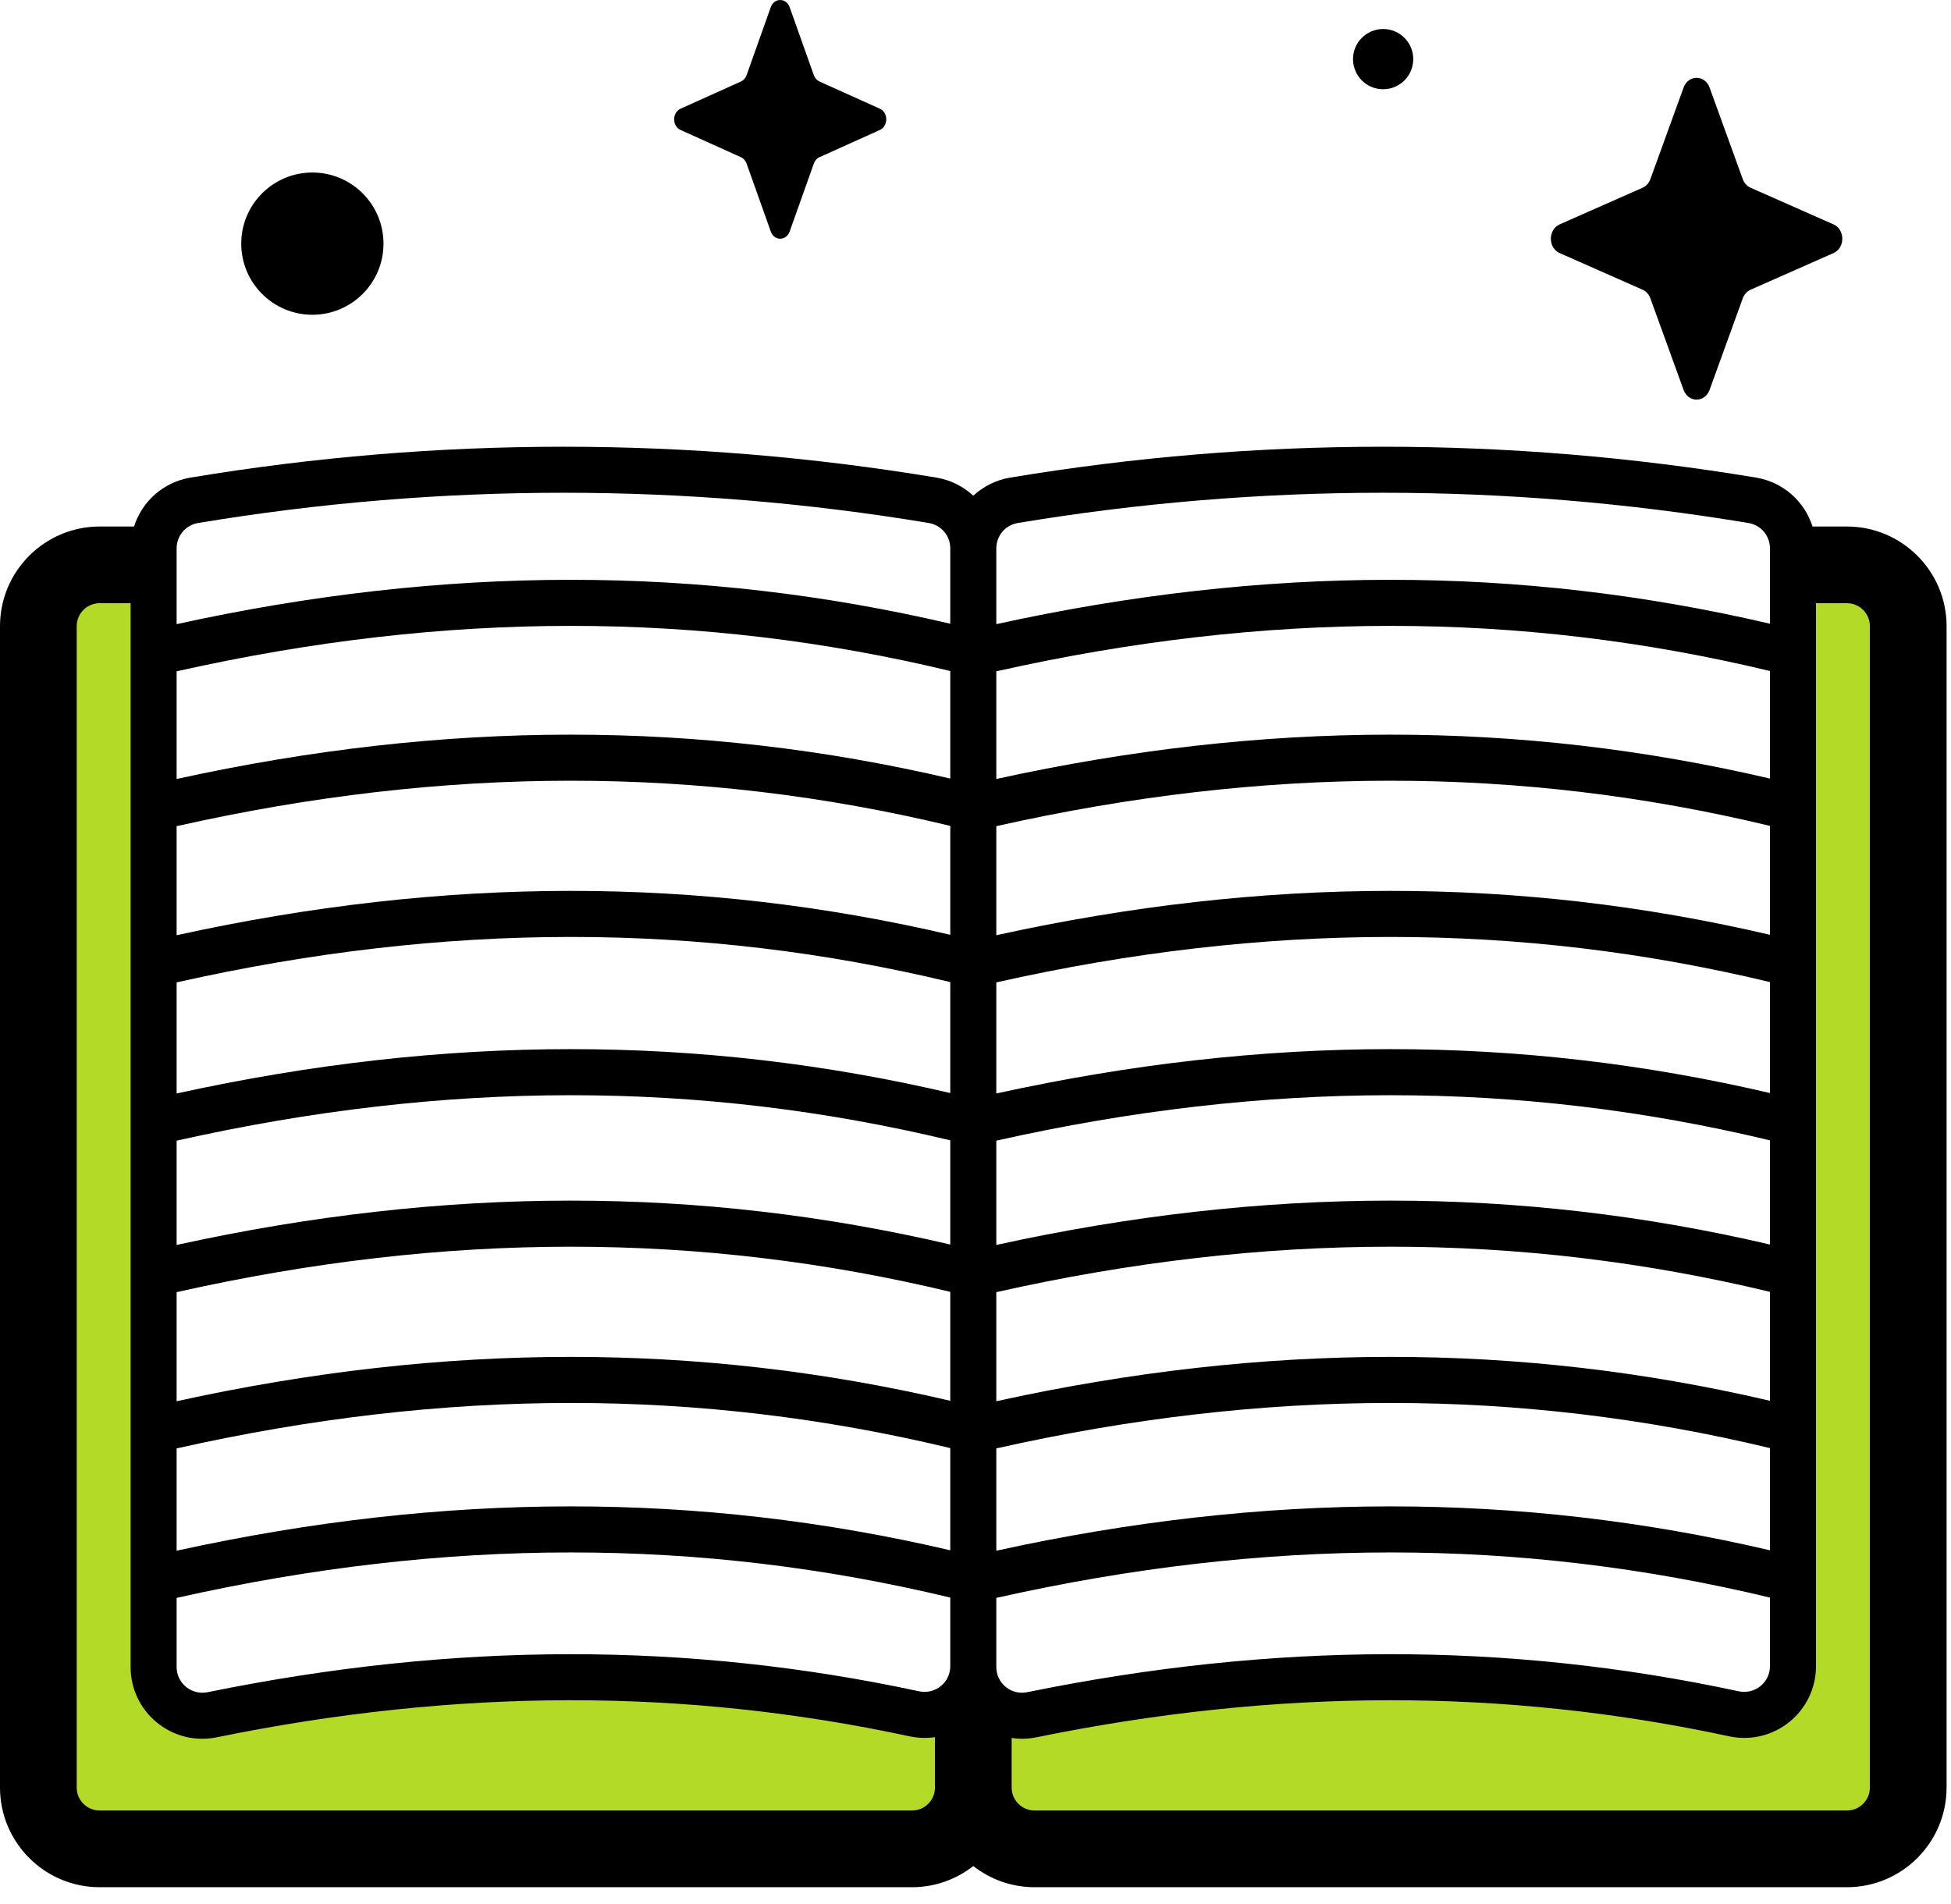 <svg width="83" height="81" viewBox="0 0 83 81" fill="none" xmlns="http://www.w3.org/2000/svg">
<path d="M2.486 24.308H6.353V71.266L7.735 72.924L22.375 71.266L31.49 71.819L41.434 72.924L58.008 71.266H62.703L74.581 72.924L76.238 71.266V23.755H79.277L81.21 25.413V76.791L79.277 78.724H43.92L41.434 76.791L38.948 78.724H3.315L1.381 76.791V26.241L2.486 24.308Z" fill="#B3DA26"/>
<path d="M78.573 22.401H77.109C76.77 21.333 75.864 20.513 74.707 20.32C64.179 18.569 53.504 18.569 42.977 20.32C42.368 20.421 41.831 20.698 41.406 21.09C40.982 20.698 40.444 20.421 39.836 20.32C29.308 18.569 18.633 18.569 8.106 20.32C6.948 20.512 6.042 21.333 5.703 22.401H4.24C1.902 22.401 0 24.303 0 26.64V76.054C0 78.392 1.902 80.294 4.24 80.294H38.798C39.781 80.294 40.686 79.957 41.406 79.393C42.126 79.957 43.031 80.294 44.014 80.294H78.573C80.91 80.294 82.812 78.392 82.812 76.054V26.64C82.812 24.303 80.91 22.401 78.573 22.401ZM7.514 48.531C18.973 45.957 29.756 45.953 40.427 48.518V52.95C29.742 50.453 18.949 50.459 7.514 52.968V48.531ZM42.385 48.531C53.844 45.957 64.627 45.953 75.298 48.518V52.95C64.613 50.453 53.82 50.459 42.385 52.968V48.531ZM75.298 46.505C64.613 44.008 53.82 44.014 42.385 46.523V41.797C53.844 39.223 64.627 39.219 75.298 41.784V46.505ZM40.427 46.505C29.742 44.008 18.949 44.014 7.514 46.523V41.797C18.973 39.223 29.756 39.219 40.427 41.784V46.505ZM7.514 54.976C18.973 52.402 29.756 52.398 40.427 54.963V59.598C29.742 57.102 18.949 57.107 7.514 59.617V54.976ZM42.385 54.976C53.844 52.402 64.627 52.398 75.298 54.963V59.598C64.613 57.102 53.82 57.107 42.385 59.617V54.976ZM75.298 39.772C64.613 37.275 53.82 37.281 42.385 39.79V35.15C53.844 32.577 64.627 32.572 75.298 35.138V39.772ZM40.427 39.772C29.742 37.275 18.949 37.281 7.514 39.79V35.15C18.973 32.577 29.756 32.572 40.427 35.138V39.772ZM7.514 61.624C18.973 59.05 29.756 59.046 40.427 61.611V65.959C29.742 63.462 18.949 63.468 7.514 65.977V61.624ZM42.385 61.624C53.844 59.05 64.627 59.046 75.298 61.611V65.959C64.613 63.462 53.82 63.468 42.385 65.977V61.624ZM75.298 33.125C64.613 30.628 53.82 30.634 42.385 33.143V28.562C53.844 25.989 64.627 25.984 75.298 28.549V33.125ZM40.427 33.125C29.742 30.628 18.949 30.634 7.514 33.143V28.562C18.973 25.989 29.756 25.984 40.427 28.549V33.125ZM7.514 67.984C18.973 65.41 29.756 65.406 40.427 67.971V70.891C40.427 71.222 40.28 71.531 40.023 71.739C39.763 71.948 39.426 72.028 39.098 71.958C29.238 69.841 19.338 69.854 8.831 71.997C8.506 72.063 8.172 71.981 7.915 71.772C7.66 71.563 7.514 71.256 7.514 70.927V67.984ZM42.786 71.772C42.531 71.564 42.385 71.256 42.385 70.927V70.891V67.984C53.844 65.41 64.627 65.406 75.298 67.971V70.891C75.298 71.222 75.15 71.531 74.893 71.738C74.634 71.948 74.297 72.028 73.968 71.958C64.109 69.841 54.209 69.853 43.702 71.996C43.377 72.064 43.042 71.981 42.786 71.772ZM43.298 22.252C48.455 21.394 53.648 20.965 58.842 20.965C64.035 20.965 69.228 21.394 74.385 22.252C74.914 22.34 75.298 22.794 75.298 23.332V26.537C64.613 24.04 53.82 24.046 42.385 26.555V23.332C42.385 22.794 42.769 22.34 43.298 22.252ZM8.427 22.252C13.584 21.394 18.777 20.965 23.971 20.965C29.164 20.965 34.358 21.394 39.515 22.252C40.043 22.34 40.427 22.794 40.427 23.332V26.537C29.742 24.04 18.949 24.046 7.514 26.555V23.332C7.514 22.794 7.898 22.34 8.427 22.252ZM38.798 77.031H4.24C3.701 77.031 3.263 76.593 3.263 76.054V26.64C3.263 26.102 3.701 25.664 4.24 25.664H5.556V70.927C5.556 71.846 5.965 72.707 6.677 73.288C7.228 73.739 7.908 73.978 8.606 73.978C8.811 73.978 9.017 73.957 9.223 73.915C19.459 71.828 29.097 71.813 38.687 73.872C39.05 73.951 39.418 73.961 39.775 73.909V76.055C39.775 76.593 39.337 77.031 38.798 77.031ZM79.549 76.054C79.549 76.593 79.111 77.031 78.573 77.031H44.014C43.476 77.031 43.038 76.593 43.038 76.054V73.943C43.183 73.965 43.329 73.978 43.477 73.978C43.682 73.978 43.888 73.957 44.093 73.915C54.33 71.828 63.968 71.813 73.558 73.872C74.467 74.068 75.402 73.845 76.124 73.262C76.843 72.68 77.256 71.816 77.256 70.891V25.664H78.573C79.111 25.664 79.549 26.102 79.549 26.64V76.054Z" fill="black"/>
<path d="M13.289 13.392C14.961 13.392 16.315 12.037 16.315 10.366C16.315 8.695 14.96 7.34 13.289 7.34C11.618 7.34 10.263 8.695 10.263 10.366C10.263 12.037 11.618 13.392 13.289 13.392Z" fill="black"/>
<path d="M58.842 3.797C59.55 3.797 60.123 3.223 60.123 2.515C60.123 1.808 59.55 1.234 58.842 1.234C58.134 1.234 57.56 1.808 57.56 2.515C57.56 3.223 58.134 3.797 58.842 3.797Z" fill="black"/>
<path d="M28.953 5.53L31.521 6.688C31.631 6.737 31.718 6.835 31.762 6.959L32.79 9.85C32.935 10.258 33.449 10.258 33.594 9.85L34.622 6.959C34.666 6.835 34.753 6.737 34.863 6.688L37.431 5.53C37.794 5.367 37.794 4.789 37.431 4.625L34.863 3.468C34.753 3.419 34.666 3.321 34.622 3.197L33.594 0.306C33.449 -0.102 32.935 -0.102 32.79 0.306L31.762 3.197C31.718 3.321 31.631 3.419 31.521 3.468L28.953 4.625C28.59 4.789 28.59 5.367 28.953 5.53Z" fill="black"/>
<path d="M66.351 10.767L69.88 12.327C70.031 12.394 70.151 12.526 70.211 12.693L71.624 16.59C71.824 17.14 72.529 17.14 72.729 16.59L74.141 12.693C74.202 12.526 74.322 12.394 74.473 12.327L78.002 10.767C78.5 10.547 78.5 9.767 78.002 9.547L74.473 7.987C74.322 7.92 74.202 7.788 74.141 7.621L72.729 3.724C72.529 3.174 71.824 3.174 71.624 3.724L70.211 7.621C70.151 7.788 70.031 7.92 69.88 7.987L66.351 9.547C65.853 9.767 65.853 10.547 66.351 10.767Z" fill="black"/>
</svg>
